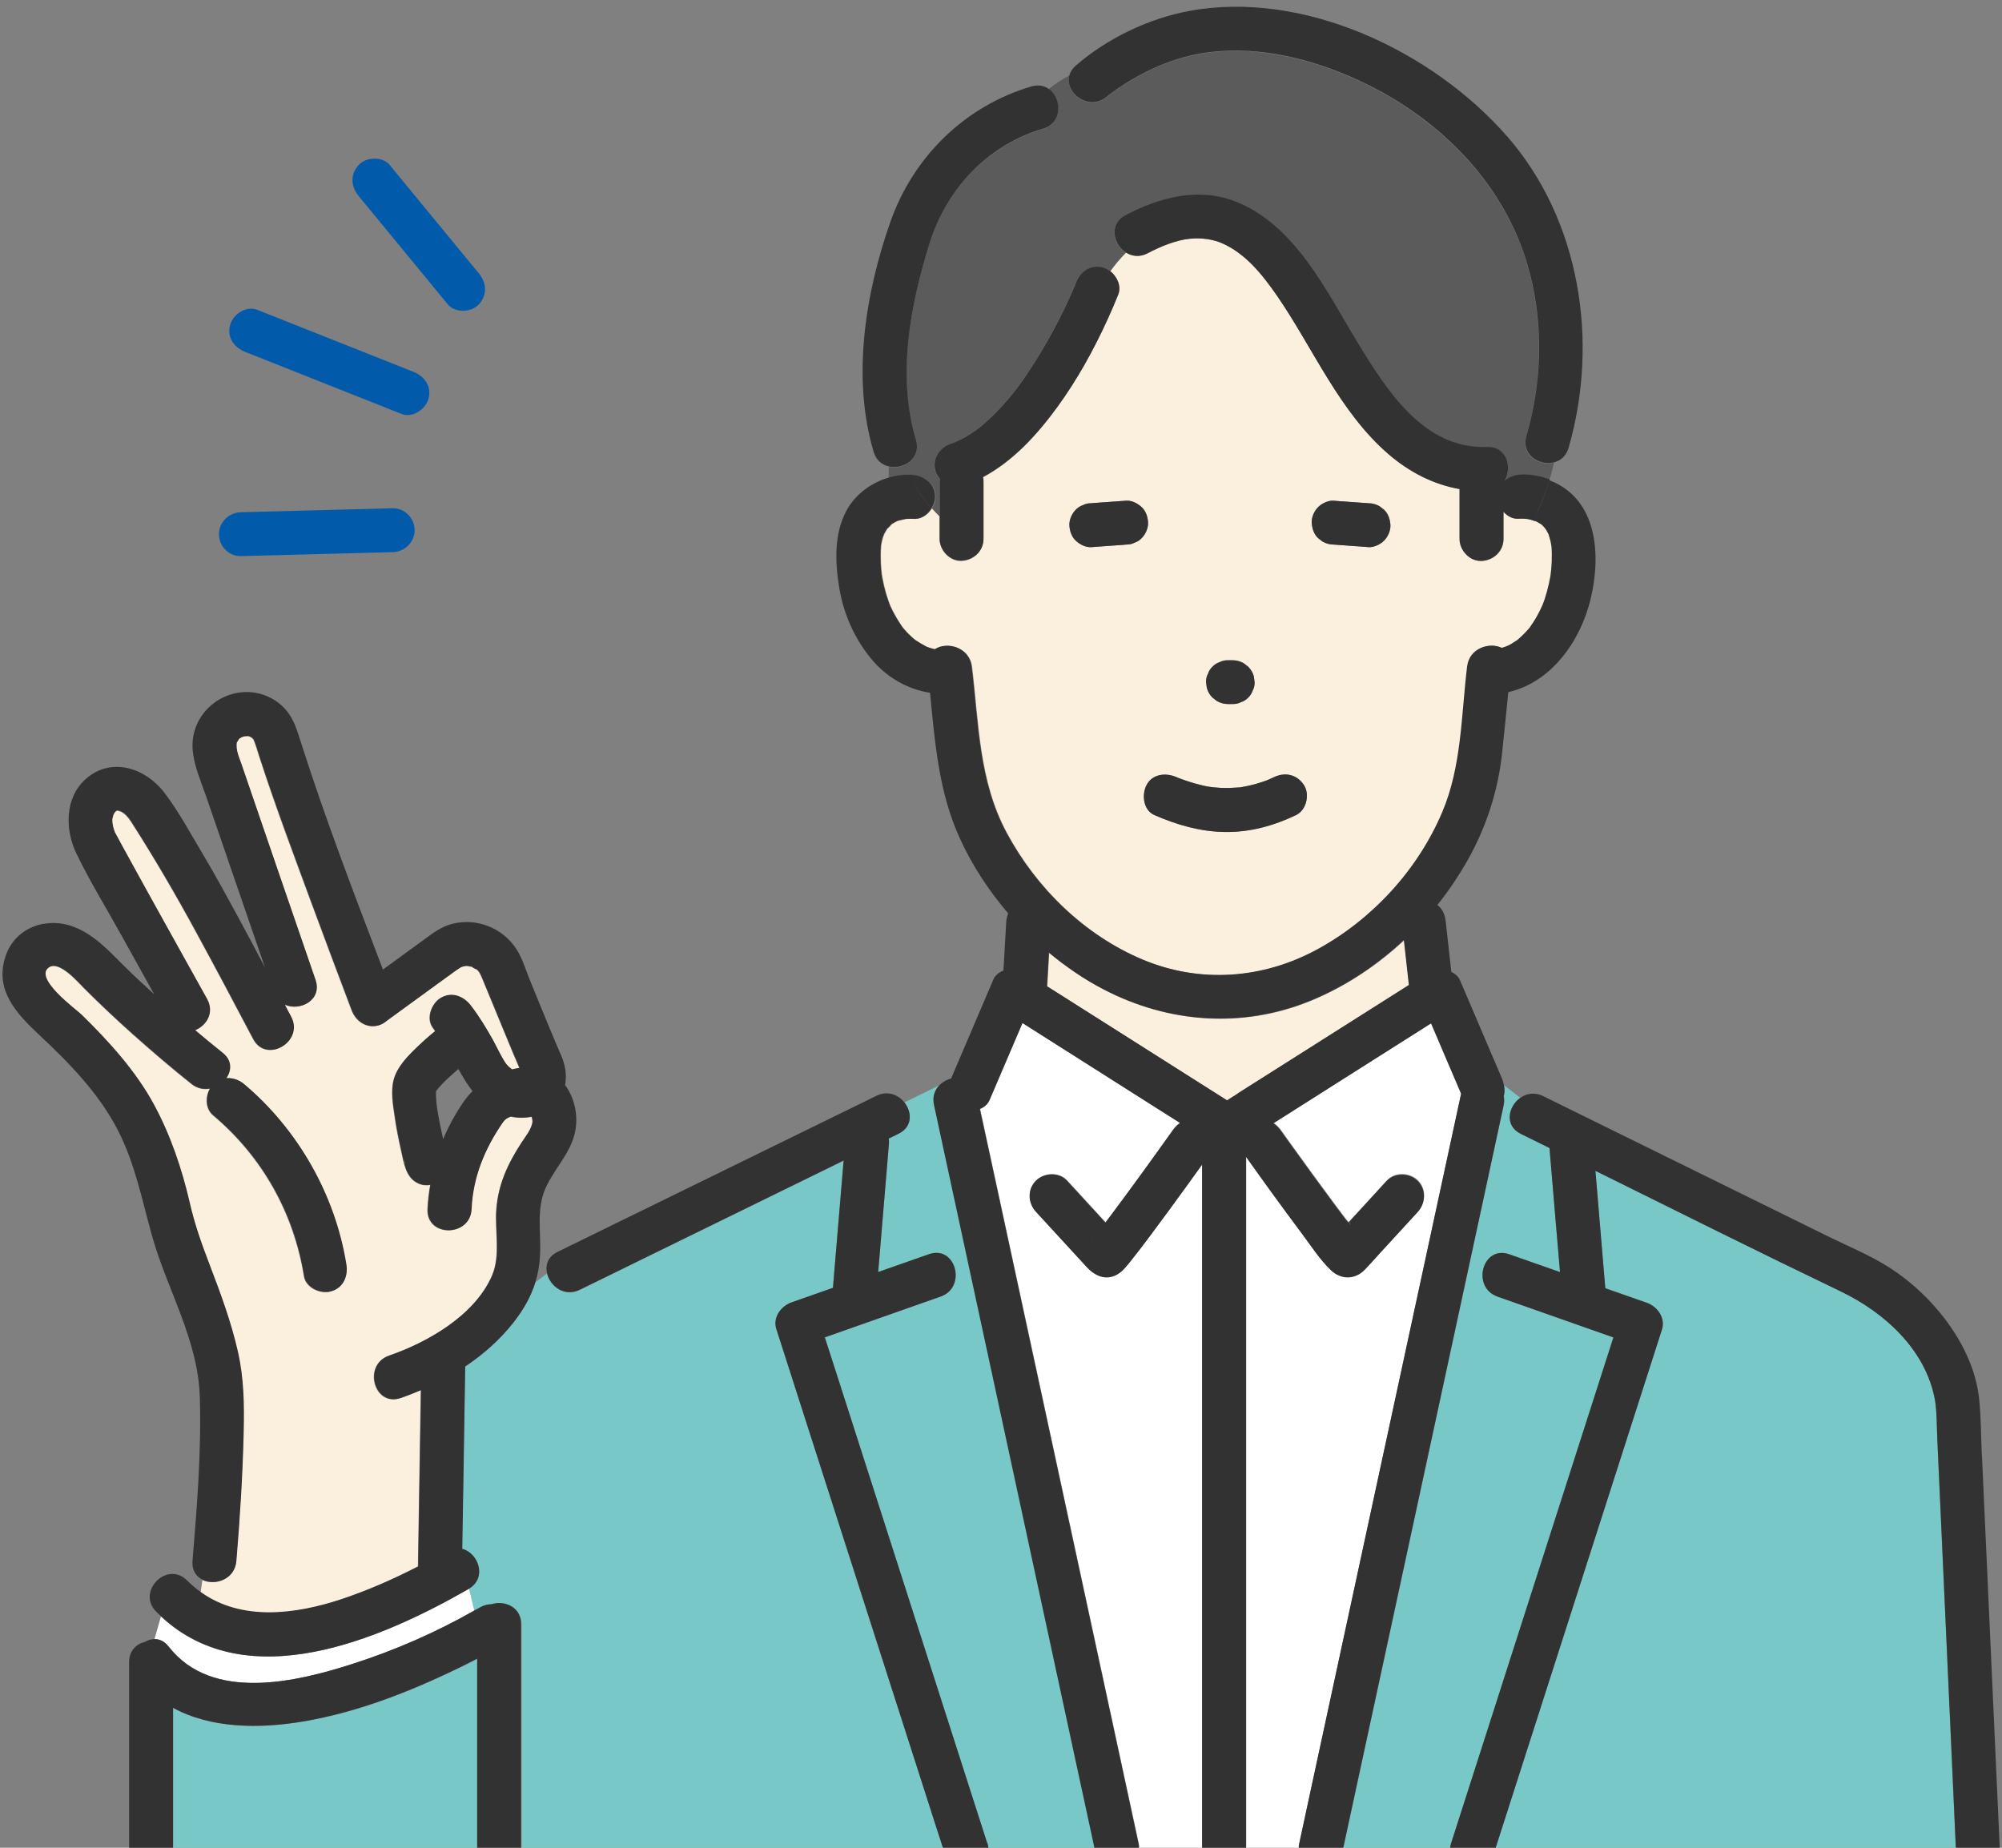 <?xml version="1.0" encoding="UTF-8"?><svg id="_レイヤー_2" xmlns="http://www.w3.org/2000/svg" viewBox="0 0 156 144"><rect x="0" y="0" width="156" height="144" fill="#808080" stroke="none"/><defs><style>.cls-1{fill:#fff;}.cls-2{fill:#fbefdd;}.cls-3{fill:#015baa;}.cls-4{fill:#323232;}.cls-5{fill:#5b5b5b;}.cls-6{fill:#78c8c8;}</style></defs><path class="cls-2" d="m120.12,40.87s0,0,0,0c.02.02.04.03.08.05-.03-.02-.06-.04-.09-.06Z"/><path class="cls-2" d="m105.25,95.47c-.13-.31-.15-.24-.08-.11.02.04.06.07.07.11,0,0,0,0,0,0Z"/><path class="cls-2" d="m96.44,85.25c4.46-2.83,8.91-5.65,13.37-8.47,0,0,0,0,0,0-.13-1.17-.26-2.33-.39-3.5-2.13,1.98-4.58,3.61-7.25,4.71-5.31,2.19-11.08,1.77-16.15-.87-1.51-.78-2.93-1.76-4.26-2.86-.05.87-.1,1.75-.15,2.62.11.07.21.13.32.2,4.57,2.9,9.14,5.79,13.71,8.69.27-.17.55-.35.82-.52Z"/><path class="cls-2" d="m85.06,96.56s.06-.05.08-.08c.01-.02.03-.03.04-.05-.05.04-.1.08-.12.12Z"/><path class="cls-2" d="m8.91,64.86c-.03-.08-.04-.07,0,0h0Z"/><path class="cls-2" d="m118.27,49.86s.05-.04,0,0h0Z"/><path class="cls-2" d="m9.02,63.19s.02-.01.02-.02c-.07.01-.11.02-.02.02Z"/><path class="cls-2" d="m31.57,90.28c-.08.34.02.56,0,.33-.01-.11,0-.23,0-.33Z"/><path class="cls-2" d="m31.58,90.24s.01-.03.02-.05c0,.02-.01.03-.02.05Z"/><path class="cls-2" d="m36.85,75.37s-.04-.01-.07-.02c.01,0,.03,0,.07.02Z"/><path class="cls-6" d="m37.2,141.88v-12.61c-.25.13-.51.26-.76.39-4.04,2.01-8.36,3.76-12.83,4.51-3.36.56-7.14.57-10.11-1.07v10.95c0,.11-.01.22-.03.32h23.77c-.02-.1-.03-.21-.03-.32v-2.16Z"/><path class="cls-6" d="m77.09,105.89c-1.42-6.59-2.85-13.18-4.27-19.78-.14-.65.07-1.18.43-1.56l-2.78,1.37c.6.75.65,1.9-.45,2.44-.26.13-.51.25-.77.38.02.12.03.24.02.36-.04.48-.08.96-.12,1.45-.24,2.86-.48,5.73-.72,8.59,1.32-.46,2.64-.93,3.96-1.39,2.08-.73,2.97,2.57.91,3.3-3.01,1.06-6.02,2.12-9.03,3.18.38,1.19.76,2.38,1.15,3.57,3.84,11.95,7.67,23.91,11.51,35.86.08.25.1.49.08.71h8.39c-.5-2.33-1.01-4.66-1.51-6.98-2.27-10.5-4.53-20.99-6.8-31.49Z"/><path class="cls-6" d="m60.49,103.61c-.3-.93.35-1.81,1.19-2.1,1.07-.38,2.15-.76,3.22-1.13.03-.41.07-.82.1-1.23.24-2.9.49-5.79.73-8.69-6.85,3.36-13.71,6.71-20.56,10.07-1.21.59-2.32-.29-2.55-1.28l-.91.69c-.35,1.12-.92,2.13-1.7,3.13-1.07,1.36-2.35,2.49-3.77,3.44-.01.64-.02,1.27-.03,1.91-.07,4.1-.14,8.2-.2,12.3,1.26.34,1.94,2.24.54,3.1l.41,1.71c.16-.09.32-.17.48-.26.31-.18.61-.25.9-.24,1-.32,2.3.2,2.3,1.56v17.46c0,.11-.01.22-.03.32h32.98c-.52-1.63-1.04-3.26-1.57-4.88-3.84-11.95-7.67-23.91-11.51-35.86Z"/><path class="cls-1" d="m36.54,123.81s-.03.02-.04.03c-6.86,3.93-17.23,8.41-23.96,2.14l-.5,1.76c.39,0,.78.16,1.12.59,3.38,4.33,9.92,2.76,14.39,1.32,3.25-1.05,6.44-2.44,9.41-4.13l-.41-1.71Z"/><path class="cls-2" d="m26.63,124.63c2.03-.68,4.02-1.55,5.93-2.54,0-.47.02-.95.02-1.42.07-4.11.14-8.21.2-12.32-.52.22-1.04.43-1.57.61-2.09.72-2.98-2.59-.91-3.3,3.02-1.04,6.68-3.14,8.02-6.23.69-1.59.21-3.48.34-5.16.15-1.97.9-3.58,1.96-5.21.31-.48.8-1.06.86-1.65,0-.08-.03-.23-.07-.37-.54.11-1.09.1-1.63-.01-.32.12-.46.21-.64.48-1.41,2.04-2.31,4.24-2.42,6.73-.1,2.2-3.52,2.2-3.42,0,.03-.64.1-1.27.21-1.89-.35.07-.73.02-1.1-.2-.82-.48-.96-1.58-1.16-2.43-.2-.89-.39-1.79-.51-2.7-.13-.92-.32-1.94-.08-2.86.28-1.04,1.15-1.9,1.9-2.62.42-.41.87-.8,1.33-1.17-.06-.08-.11-.17-.17-.25-.57-.74-.11-1.92.61-2.34.87-.51,1.78-.12,2.34.61.66.86,1.22,1.79,1.75,2.74.26.46.48.94.74,1.4.24.41.21.37.46.62.03.03.16.14.25.21.2-.05.39-.09.59-.12-.17-.39-.34-.78-.5-1.17-.56-1.34-1.11-2.68-1.66-4.02-.18-.44-.36-.89-.55-1.33-.06-.15-.13-.31-.19-.46-.01-.03-.08-.19-.11-.25-.05-.11-.11-.21-.18-.31-.05-.04-.2-.2-.21-.21.22.19-.35-.12-.28-.13-.14-.03-.39-.06-.33-.07-.07,0-.16,0-.2,0-.11.02-.23.05-.34.09-.02.01-.03.02-.06.04-.16.11-.33.21-.49.33-.61.44-1.22.89-1.83,1.33-1.14.83-2.28,1.66-3.42,2.49-.19.16-.41.29-.63.35-.95.26-1.78-.33-2.1-1.19-1.07-2.83-2.13-5.66-3.18-8.5-1.36-3.68-2.74-7.35-3.95-11.08-.1-.31-.2-.61-.29-.92-.07-.22-.2-.56-.21-.57-.14-.2-.32-.27-.48-.29-.01.01-.17.02-.24.02-.06.02-.17.06-.22.07-.06.04-.14.1-.19.12-.01.01-.02.02-.03.03.02,0-.19.33-.16.23-.03.07-.06.38.02.7.08.37.24.73.36,1.09,1.91,5.59,3.83,11.16,5.75,16.75.54,1.58-1.21,2.47-2.4,1.92.17.32.34.63.5.95,1.02,1.95-1.93,3.68-2.95,1.73-1.46-2.78-2.93-5.55-4.43-8.3-1.59-2.93-3.27-5.82-5.07-8.62-.23-.36-.47-.63-.81-.81-.03,0-.15-.04-.22-.07-.04,0-.06,0-.07,0-.02,0-.04,0-.05,0,0,0,0,0-.02.02.09,0,.04,0-.02.02-.03.04-.08.08-.11.11-.02.05-.07.13-.1.18-.01.08-.07.3-.08.27-.04.41.05.7.19,1.1,0,.01,0,.02.02.03.16.28.31.58.47.87,2.21,4.04,4.46,8.07,6.7,12.09.6,1.07-.05,2.07-.93,2.43.71.6,1.42,1.19,2.14,1.76.75.6.71,1.39.29,1.98.49-.04.99.13,1.39.47,4.19,3.53,7.09,8.62,7.96,14.04.15.92-.22,1.84-1.19,2.1-.82.23-1.96-.28-2.1-1.19-.8-4.93-3.26-9.31-7.08-12.53-.6-.5-.62-1.43-.25-2.08-.47.09-.98,0-1.44-.37-1.57-1.25-3.09-2.55-4.59-3.89-1.3-1.16-2.56-2.35-3.79-3.58-.43-.43-1.89-2.14-2.7-1.63-1.33.83,2.14,3.35,2.51,3.71,2.12,2.07,4.21,4.37,5.63,6.99,1.29,2.36,2.2,5.06,2.8,7.68.39,1.71.94,3.24,1.57,4.88.84,2.19,1.66,4.42,2.18,6.72.47,2.07.49,4.14.45,6.25-.07,3.36-.29,6.71-.57,10.06-.12,1.44-1.65,1.93-2.62,1.47l-.14.98c3.17,2.26,7.35,1.74,10.99.52Z"/><path class="cls-6" d="m114.7,138.57c3.67-11.45,7.35-22.9,11.02-34.35-3.01-1.06-6.02-2.12-9.03-3.18-2.07-.73-1.17-4.03.91-3.3,1.32.46,2.64.93,3.96,1.39-.27-3.22-.54-6.45-.82-9.67-.74-.37-1.49-.74-2.23-1.1-1.31-.64-.99-2.15-.05-2.81l-1.24-.96c.04.28.04.55-.03.81.04.22.04.45-.01.71-.52,2.39-1.03,4.79-1.55,7.19-2.27,10.5-4.53,20.99-6.8,31.49-1.41,6.52-2.82,13.05-4.23,19.57h8.39c-.02-.22,0-.45.08-.71.54-1.69,1.09-3.39,1.63-5.08Z"/><path class="cls-5" d="m73.2,40.23v-2.7c0-.07.01-.13.02-.2-.16-.19-.28-.4-.35-.63-.25-.92.32-1.81,1.19-2.1.11-.04.22-.08.33-.12.02,0,.07-.03.11-.05.07-.04.26-.13.31-.15.34-.18.68-.38,1-.59.14-.09.27-.19.41-.29.04-.03.21-.17.26-.21.32-.27.62-.54.91-.83.51-.5.98-1.04,1.44-1.59.03-.04.26-.33.27-.34.1-.13.2-.26.29-.39.2-.28.4-.56.6-.85.77-1.14,1.47-2.32,2.12-3.53.49-.93.96-1.87,1.39-2.84.07-.16.14-.32.21-.48h0c.04-.1.08-.19.11-.28.34-.86,1.13-1.46,2.1-1.19.2.06.4.16.57.3.37-.52.78-1.01,1.24-1.47-.99-.62-1.36-2.21-.04-2.91,2.6-1.38,5.63-2.19,8.49-1.1,4.68,1.79,7.13,6.97,9.58,10.99,2.33,3.83,5.19,8.34,10.09,8.17,1.54-.05,2,1.61,1.38,2.63.31-.26.71-.43,1.14-.47.75-.07,1.58.08,2.28.34.03.01.06.03.09.04.13-.43.25-.87.35-1.33-1.14.3-2.59-.58-2.16-2.05,1.19-4.1,1.33-8.45.29-12.6-1.93-7.65-8.17-13.3-15.45-15.99-3.75-1.39-7.97-2-11.86-.84-1.52.46-2.96,1.15-4.3,2-.41.26-.81.53-1.2.83,0,0,.04-.04-.17.14-1.39,1.2-3.31-.3-2.92-1.66-.59.29-1.12.66-1.61,1.06,1.02.71,1.11,2.65-.45,3.11-4.33,1.27-7.53,4.7-8.85,8.97-1.51,4.87-2.53,10.29-1.05,15.29.43,1.45-.98,2.32-2.11,2.06v.87c.63-.19,1.29-.28,1.94-.22.92.09,1.71.71,1.71,1.71,0,.31-.1.63-.28.9.19.21.38.42.59.62Z"/><path class="cls-2" d="m120.83,42.18c-.03-.15-.08-.3-.12-.44-.01-.04-.03-.08-.04-.12-.06-.11-.12-.22-.18-.33-.05-.08-.12-.16-.15-.19.02.02.04.04.1.1-.08-.08-.16-.17-.23-.25-.03-.03-.05-.05-.07-.06-.02-.02-.04-.03-.05-.03-.04-.03-.08-.06-.13-.08-.09-.05-.18-.1-.27-.15-.15-.02-.33-.11-.48-.14-.07-.02-.13-.03-.2-.04-.1,0-.19-.02-.29-.02-.11,0-.22,0-.33,0-.48.05-.92-.19-1.23-.54v2.12c0,.96-.78,1.67-1.71,1.71-.92.04-1.71-.82-1.71-1.71v-3.89c-2.05-.36-3.92-1.33-5.55-2.73-3.82-3.31-5.84-8.21-8.65-12.3-1.16-1.68-2.48-3.33-4.31-4.13-.67-.29-1.54-.44-2.5-.35-1.05.1-2.27.59-3.29,1.13-.62.33-1.22.25-1.69-.05-.46.46-.87.95-1.24,1.47.54.42.88,1.16.62,1.81-.25.63-.52,1.25-.8,1.87-1.1,2.42-2.4,4.78-3.97,6.93-1.57,2.14-3.42,4.18-5.77,5.43.03.11.04.23.04.35v4.46c0,.96-.78,1.67-1.71,1.71-.92.04-1.71-.82-1.71-1.71v-1.76c-.2-.2-.4-.41-.59-.62-.31.5-.84.86-1.43.81-.15-.01-.29-.01-.44,0-.05,0-.1,0-.15.01-.17.05-.36.07-.53.12-.02,0-.08.02-.13.04-.04.02-.09.04-.11.05-.09.05-.17.1-.26.15-.02.01-.05.04-.09.06-.03.06-.3.34-.3.3-.1.14-.18.29-.26.44-.02.06-.09.21-.11.29-.05.15-.08.31-.11.46-.01.06-.02.12-.03.18,0,.02,0,.02,0,.05-.02.23-.03.45-.03.68,0,.88.06,1.53.25,2.34.1.42.21.83.36,1.23.12.35.15.43.35.81.18.35.38.69.6,1.02.05.07.1.15.15.22-.02-.03-.12-.15,0,0,.11.13.22.26.34.39.13.14.27.28.42.41.07.07.15.13.23.19.26.18.53.34.82.49.02,0,.02.01.03.02.07.03.14.05.21.08.15.05.3.09.45.13.01,0,.03,0,.04,0,.93-.62,2.67-.16,2.86,1.36.54,4.45.54,8.9,2.71,12.94,2.3,4.3,6.06,7.98,10.58,9.88,4.5,1.89,9.4,1.53,13.67-.8,4.28-2.33,7.82-6.2,9.72-10.7,1.51-3.57,1.47-7.53,1.93-11.33.17-1.43,1.74-1.92,2.69-1.45.25-.07.49-.16.7-.28.16-.09.32-.19.47-.3.02-.01.04-.03.06-.04.06-.05.11-.1.17-.15.31-.28.61-.58.87-.92-.13.17.15-.23.19-.3.1-.15.19-.31.28-.46.15-.27.37-.7.44-.88.25-.61.49-1.51.62-2.26.1-.62.15-1.57.08-2.35,0-.02-.05-.31-.07-.37Zm-26.7,10.32c.07-.21.19-.4.35-.55.15-.17.34-.28.55-.35.2-.11.42-.16.66-.15h.36c.31,0,.6.08.86.23.12.09.23.18.35.27.21.21.36.46.44.75.02.15.04.3.06.45,0,.24-.04.45-.15.66-.07.21-.19.4-.35.55-.15.17-.34.28-.55.35-.2.11-.42.16-.66.15h-.36c-.31,0-.6-.08-.86-.23-.12-.09-.23-.18-.35-.27-.21-.21-.36-.47-.44-.75-.02-.15-.04-.3-.06-.45,0-.24.04-.46.15-.66Zm-5.17-10.56c-.15.17-.34.28-.55.35-.2.11-.42.16-.66.15-.11,0-.23.02-.34.03-.79.06-1.58.12-2.37.17-.45.03-.89-.21-1.21-.5-.34-.31-.48-.77-.5-1.21-.02-.43.2-.91.5-1.21.15-.17.34-.28.55-.35.2-.11.42-.16.66-.15.11,0,.23-.02.34-.03.79-.06,1.58-.12,2.37-.17.45-.03.89.21,1.21.5.34.31.48.77.5,1.21.02.43-.2.91-.5,1.21Zm12.04,21.58c-1.75.83-3.6,1.34-5.55,1.32-1.93-.03-3.74-.55-5.49-1.32-.88-.38-1-1.6-.61-2.34.46-.88,1.51-.97,2.32-.62-.1-.04-.09-.04.02,0,0,0-.01,0-.02,0,.03.01.05.02.09.04.11.04.21.08.32.12.16.06.32.12.49.17.35.11.7.21,1.05.3.19.04.38.08.57.12.02,0,.21.03.29.04.32.03.64.06.97.06.36,0,.71-.02,1.06-.04.06,0,.09,0,.11,0,.02,0,.05,0,.09-.02.22-.04.44-.08.66-.13.33-.08.66-.17.99-.28.48-.16.59-.22.91-.37.87-.41,1.8-.22,2.34.61.47.73.2,1.95-.61,2.34Zm6.85-21.38c-.29.29-.79.53-1.21.5-.11,0-.23-.02-.34-.03-.79-.06-1.58-.12-2.37-.17-.31,0-.6-.08-.86-.23-.12-.09-.23-.18-.35-.27-.34-.31-.48-.77-.5-1.21-.02-.43.2-.91.5-1.21.29-.29.79-.53,1.21-.5.11,0,.23.02.34.03.79.06,1.58.12,2.37.17.31,0,.6.08.86.23.12.09.23.18.35.27.34.31.48.77.5,1.21.02.43-.2.91-.5,1.21Z"/><path class="cls-6" d="m151.78,130.39c-.27-6.02-.55-12.03-.82-18.05-.05-1-.04-2.42-.19-3.24-.71-3.93-3.94-6.84-7.36-8.48-6.39-3.07-12.74-6.24-19.1-9.39.26,3.05.51,6.1.77,9.15l3.22,1.13c.84.3,1.49,1.18,1.19,2.1-.54,1.69-1.09,3.39-1.63,5.08-3.81,11.89-7.63,23.77-11.44,35.66h36.02c-.01-.08-.03-.16-.04-.25-.21-4.57-.42-9.15-.62-13.72Z"/><path class="cls-1" d="m93.69,137.12v-46.39c-.39.55-.79,1.1-1.18,1.64-1,1.38-2,2.75-3.02,4.11-.46.61-.92,1.21-1.39,1.8-.29.36-.59.76-1,1-.91.54-1.79.11-2.42-.58-.48-.53-.97-1.05-1.45-1.58-.83-.9-1.66-1.81-2.49-2.71-.63-.68-.68-1.74,0-2.42.63-.63,1.79-.68,2.42,0,1,1.09,2,2.17,2.99,3.26.02-.02.03-.04.05-.06.13-.18.27-.35.4-.53.3-.4.6-.8.9-1.21.62-.84,1.24-1.69,1.85-2.53.7-.96,1.39-1.93,2.08-2.9.16-.22.34-.39.54-.53-4.09-2.6-8.19-5.19-12.28-7.79-.86,2-1.71,4.01-2.57,6.01-.14.33-.42.56-.75.69.43,1.99.86,3.97,1.29,5.96,2.27,10.5,4.53,20.99,6.8,31.49,1.42,6.59,2.85,13.18,4.27,19.78.06.25.05.49.01.71h4.97c-.01-.08-.03-.16-.03-.25v-6.99Z"/><path class="cls-1" d="m101.25,143.65c.52-2.4,1.03-4.79,1.55-7.19,2.27-10.5,4.53-20.99,6.8-31.49,1.42-6.59,2.85-13.18,4.27-19.78,0,0,0,0,0,0-.78-1.83-1.56-3.65-2.34-5.48-.16.1-.32.21-.49.31-3.93,2.49-7.86,4.99-11.8,7.48.21.14.39.32.55.53.26.36.52.73.78,1.09,1.13,1.57,2.26,3.13,3.41,4.68.29.39.58.78.88,1.17.06.08.15.17.23.27.99-1.08,1.99-2.17,2.98-3.25.63-.68,1.79-.63,2.42,0,.67.67.62,1.74,0,2.42-.97,1.06-1.94,2.12-2.91,3.17-.41.44-.8.9-1.22,1.33-.77.8-1.88.77-2.65.02-.89-.86-1.59-1.96-2.33-2.95-1.45-1.94-2.86-3.9-4.27-5.87v53.98c0,.09-.01.17-.02.25h4.15c-.04-.22-.04-.45.01-.71Z"/><path class="cls-2" d="m35.92,75.36c.07-.03.12-.07,0,0h0Z"/><path class="cls-2" d="m120.08,40.84s.03.02.04.03c-.04-.04-.06-.04-.04-.03Z"/><polygon class="cls-2" points="9.13 63.16 9.14 63.16 9.14 63.16 9.13 63.16"/><path class="cls-2" d="m106.16,96.55s.1.08,0,0h0Z"/><path class="cls-2" d="m9.18,63.16c.06,0,.12,0,0,0,0,0,0,0-.01,0,0,0,.01,0,.02,0Z"/><path class="cls-4" d="m76.93,143.65c-3.84-11.95-7.67-23.91-11.51-35.86-.38-1.19-.76-2.38-1.15-3.57,3.01-1.06,6.02-2.12,9.03-3.18,2.06-.73,1.17-4.03-.91-3.3-1.32.46-2.64.93-3.96,1.39.24-2.86.48-5.73.72-8.59.04-.48.08-.96.12-1.45.01-.12,0-.24-.02-.36.26-.13.51-.25.77-.38,1.1-.54,1.05-1.69.45-2.44l-6.25,3.08,6.25-3.08c-.48-.6-1.3-.94-2.18-.51-7.25,3.55-14.51,7.1-21.76,10.65-1.03.5-2.06,1.01-3.08,1.51-.77.37-.97,1.05-.82,1.67l1.92-1.44-1.92,1.44c.23.99,1.34,1.87,2.55,1.28,6.85-3.36,13.71-6.71,20.56-10.07-.24,2.9-.49,5.79-.73,8.69-.03.41-.07.82-.1,1.23-1.07.38-2.15.76-3.22,1.13-.84.3-1.49,1.17-1.19,2.1,3.84,11.95,7.67,23.91,11.51,35.86.52,1.63,1.04,3.26,1.57,4.88h3.44c.02-.22,0-.45-.08-.71Z"/><path class="cls-4" d="m154.43,113.46c-.07-1.44-.06-2.89-.2-4.33-.39-4.2-3.64-8.23-7.09-10.4-1.46-.92-3.13-1.61-4.68-2.37-2.64-1.3-5.28-2.6-7.92-3.9-4.77-2.35-9.54-4.7-14.3-7.04-.67-.33-1.3-.2-1.78.14l4.97,3.83-4.97-3.83c-.93.67-1.26,2.17.05,2.81.74.37,1.49.74,2.23,1.1.27,3.22.54,6.45.82,9.67-1.32-.46-2.64-.93-3.96-1.39-2.08-.73-2.97,2.57-.91,3.3,3.01,1.06,6.02,2.12,9.03,3.18-3.67,11.45-7.35,22.9-11.02,34.35-.54,1.7-1.09,3.39-1.63,5.08-.08.25-.1.49-.08.71h3.44c3.81-11.89,7.63-23.77,11.44-35.66.54-1.69,1.09-3.39,1.63-5.08.3-.92-.35-1.81-1.19-2.1l-3.22-1.13c-.26-3.05-.51-6.1-.77-9.15,6.36,3.15,12.71,6.32,19.1,9.39,3.42,1.64,6.65,4.55,7.36,8.48.15.82.14,2.24.19,3.24.27,6.02.55,12.03.82,18.05.21,4.57.42,9.15.62,13.72,0,.09.02.17.04.25h3.37c0-.08.02-.16.01-.25-.46-10.22-.93-20.44-1.39-30.65Z"/><path class="cls-4" d="m120.75,37.37c-.33,1.11-.74,2.12-1.16,2.94.41-.83.82-1.84,1.16-2.94-.03-.01-.06-.03-.09-.04-.7-.26-1.53-.41-2.28-.34-.43.04-.83.21-1.14.47.62-1.03.16-2.69-1.38-2.63-4.9.17-7.76-4.34-10.09-8.17-2.44-4.02-4.89-9.2-9.58-10.99-2.86-1.09-5.88-.28-8.49,1.1-1.32.7-.95,2.28.04,2.91.43-.43.9-.85,1.45-1.22-.55.37-1.02.78-1.45,1.22.46.29,1.06.38,1.69.05,1.02-.54,2.24-1.03,3.29-1.13.96-.09,1.83.06,2.5.35,1.83.8,3.15,2.45,4.31,4.13,2.81,4.09,4.83,9,8.65,12.3,1.62,1.4,3.5,2.37,5.55,2.73v3.89c0,.89.79,1.75,1.71,1.71.93-.04,1.71-.75,1.71-1.71v-2.12c.31.35.75.59,1.23.54.11-.01.22-.01.33,0,.1,0,.19.01.29.02.07.01.13.02.2.04.15.03.33.12.48.14.09.05.18.09.27.15.04.03.08.05.13.08-.02-.02,0-.01.04.03.03.02.06.04.09.06-.04-.02-.06-.04-.08-.05.02.02.04.03.07.06.08.08.15.17.23.25-.05-.05-.08-.08-.1-.1.03.03.1.11.15.19.07.11.12.22.18.33.02.04.03.08.04.12.04.15.09.29.12.44.01.06.06.35.07.37.07.77.02,1.72-.08,2.35-.13.75-.37,1.66-.62,2.26-.08.19-.29.62-.44.88-.09.16-.18.31-.28.46-.04.06-.32.47-.19.3-.26.34-.56.64-.87.92-.05.05-.11.1-.17.15-.02.01-.04.03-.06.04-.16.1-.31.2-.47.3-.21.12-.45.21-.7.28-.96-.47-2.52.02-2.69,1.45-.46,3.8-.42,7.76-1.93,11.33-1.9,4.5-5.44,8.36-9.72,10.7-4.27,2.33-9.17,2.69-13.67.8-4.52-1.9-8.28-5.58-10.58-9.88-2.17-4.05-2.17-8.49-2.71-12.94-.18-1.52-1.93-1.98-2.86-1.36-.02,0-.03,0-.04,0-.15-.03-.3-.08-.45-.13-.07-.02-.14-.05-.21-.08-.01,0-.02,0-.03-.02-.28-.15-.55-.31-.82-.49-.08-.06-.15-.13-.23-.19-.14-.13-.28-.27-.42-.41-.12-.12-.23-.25-.34-.39-.12-.15-.02-.03,0,0-.05-.07-.1-.14-.15-.22-.22-.33-.42-.66-.6-1.02-.2-.39-.22-.46-.35-.81-.14-.4-.26-.82-.36-1.23-.19-.81-.25-1.46-.25-2.34,0-.23.01-.45.03-.68,0-.03,0-.04,0-.05,0-.06.02-.12.03-.18.03-.16.07-.31.11-.46.02-.07.09-.23.11-.29.08-.15.17-.3.26-.44,0,.04.27-.25.3-.3.04-.03.07-.05.09-.06.09-.05.17-.1.26-.15.02-.01.07-.03.11-.05.05-.02.11-.03.13-.04.17-.05.36-.08.53-.12.05,0,.1,0,.15-.01.15,0,.29,0,.44,0,.59.06,1.12-.31,1.43-.81-.6-.68-1.11-1.41-1.47-2.14.37.73.88,1.46,1.47,2.14.17-.28.28-.59.28-.9,0-1-.79-1.62-1.71-1.71-.65-.06-1.31.03-1.94.22v1.2-1.2c-1.34.4-2.56,1.31-3.22,2.51-1.02,1.85-.92,4.07-.59,6.09.34,2.03,1.2,3.97,2.52,5.55,1.16,1.39,2.78,2.34,4.55,2.61.39,3.9.67,7.75,2.34,11.38.95,2.08,2.24,4.04,3.75,5.81-.08.2-.13.41-.15.64-.07,1.27-.15,2.55-.22,3.82-.35.13-.65.37-.79.71-1.09,2.55-2.18,5.11-3.27,7.66,0,0,0,.02,0,.03-.34.09-.67.27-.92.52l2.4-1.18-2.4,1.18c-.37.37-.58.9-.43,1.56,1.42,6.59,2.85,13.18,4.27,19.78,2.27,10.5,4.53,20.99,6.8,31.49.5,2.33,1.01,4.66,1.51,6.98h3.36c.04-.22.04-.45-.01-.71-1.42-6.59-2.85-13.18-4.27-19.78-2.27-10.5-4.53-20.99-6.8-31.49-.43-1.99-.86-3.97-1.29-5.96.33-.13.61-.36.75-.69.86-2,1.71-4.01,2.57-6.01,4.09,2.6,8.19,5.19,12.28,7.79-.2.14-.39.31-.54.53-.69.97-1.39,1.93-2.08,2.9-.61.85-1.23,1.69-1.85,2.53-.3.4-.6.81-.9,1.21-.13.18-.27.35-.4.53-.02.02-.03.04-.05.06-1-1.09-2-2.17-2.99-3.26-.62-.68-1.78-.63-2.42,0-.68.68-.63,1.74,0,2.42.83.9,1.66,1.81,2.49,2.71.48.53.97,1.05,1.45,1.58.63.69,1.51,1.12,2.42.58.41-.24.71-.64,1-1,.48-.59.94-1.2,1.39-1.8,1.02-1.36,2.02-2.73,3.02-4.11.4-.55.79-1.09,1.18-1.64v53.38c0,.09.01.17.03.25h3.37c.01-.08.02-.16.02-.25v-53.98c1.4,1.97,2.82,3.93,4.27,5.87.74.98,1.44,2.09,2.33,2.95.77.75,1.88.78,2.65-.02.42-.43.81-.89,1.22-1.33.97-1.06,1.94-2.12,2.91-3.17.62-.68.67-1.75,0-2.42-.63-.63-1.79-.68-2.42,0-.99,1.08-1.99,2.17-2.98,3.25-.08-.09-.16-.18-.23-.27-.29-.39-.59-.78-.88-1.17-1.15-1.55-2.28-3.11-3.41-4.68-.26-.36-.52-.73-.78-1.09-.15-.21-.34-.39-.55-.53,3.93-2.49,7.86-4.99,11.8-7.48.16-.1.32-.21.49-.31.78,1.83,1.56,3.65,2.34,5.48,0,0,0,0,0,0-1.42,6.59-2.85,13.18-4.27,19.78-2.27,10.5-4.53,20.99-6.8,31.49-.52,2.4-1.03,4.79-1.55,7.19-.05.25-.05.49-.01.71h3.36c1.41-6.53,2.82-13.05,4.23-19.57,2.27-10.5,4.53-20.99,6.8-31.49.52-2.4,1.03-4.79,1.55-7.19.06-.26.05-.49.01-.71.07-.26.08-.53.03-.81l-1.09-.84,1.09.84c-.03-.19-.08-.39-.16-.58-1.09-2.55-2.18-5.11-3.27-7.66-.13-.3-.38-.52-.68-.66-.14-1.29-.29-2.58-.43-3.87-.05-.47-.16-.86-.5-1.21-.05-.05-.1-.09-.16-.13.84-1.05,1.6-2.17,2.27-3.33,1.51-2.64,2.46-5.51,2.78-8.54.17-1.57.32-3.15.48-4.72,3.36-.77,5.63-3.98,6.42-7.28.82-3.43.54-7.79-3.21-9.23Zm-35.61,59.11s-.06.05-.08.08c.02-.04.07-.08.12-.12-.01.02-.03.03-.04.05Zm21.01.06c.1.08.05.04,0,0h0Zm-.91-1.08s0,0,0,0c-.02-.04-.05-.07-.07-.11-.07-.12-.05-.19.08.11Zm-8.81-10.23c-.27.17-.55.35-.82.52-4.57-2.9-9.14-5.79-13.71-8.69-.11-.07-.21-.13-.32-.2.05-.87.1-1.75.15-2.62,1.33,1.1,2.75,2.08,4.26,2.86,5.07,2.64,10.84,3.05,16.15.87,2.68-1.1,5.13-2.73,7.25-4.71.13,1.17.26,2.33.39,3.5,0,0,0,0,0,0-4.46,2.83-8.91,5.65-13.37,8.47Zm21.83-35.38s.03-.03.03-.02c0,0,0,0-.03.02Z"/><path class="cls-4" d="m44.03,84.57c.15-.76.02-1.58-.31-2.34-.08-.18-.16-.35-.23-.53-.05-.11-.09-.21-.14-.32-.02-.05-.1-.24-.13-.31-.29-.68-.57-1.37-.85-2.05-.35-.85-.7-1.71-1.05-2.56-.34-.83-.6-1.76-1.09-2.51-1.07-1.64-3.1-2.44-5-1.95-.85.22-1.49.71-2.18,1.22-1.07.78-2.14,1.56-3.21,2.34-2.23-5.85-4.48-11.71-6.38-17.67-.3-.93-.55-1.85-1.21-2.6-.75-.85-1.88-1.36-3.02-1.36-2.47.01-4.46,2.11-4.21,4.59.12,1.24.67,2.45,1.07,3.62.64,1.86,1.28,3.73,1.92,5.59.88,2.55,1.75,5.1,2.63,7.65-.71-1.34-1.41-2.68-2.14-4.01-.86-1.58-1.72-3.17-2.64-4.71-.97-1.62-1.9-3.37-3.04-4.87-1.47-1.94-4.16-2.85-6.15-1.07-1.64,1.47-1.61,3.96-.71,5.81,1.05,2.17,2.33,4.25,3.5,6.36.85,1.53,1.7,3.06,2.55,4.59-.8-.73-1.6-1.46-2.37-2.23-1.17-1.16-2.27-2.38-3.84-3-2.11-.83-4.57-.02-5.35,2.22-.91,2.63.78,4.47,2.56,6.14,2.35,2.19,4.73,4.62,6.2,7.52,1.33,2.62,1.85,5.37,2.63,8.16,1.18,4.22,3.59,8.09,3.73,12.58.13,4.25-.22,8.54-.57,12.78-.06.75.3,1.23.8,1.47l.28-1.9-.28,1.9c.97.46,2.5-.03,2.62-1.47.28-3.34.49-6.7.57-10.06.05-2.11.02-4.18-.45-6.25-.52-2.3-1.34-4.52-2.18-6.72-.63-1.64-1.18-3.17-1.57-4.88-.6-2.62-1.51-5.31-2.8-7.68-1.42-2.62-3.52-4.92-5.63-6.99-.36-.36-3.84-2.88-2.51-3.71.81-.5,2.27,1.2,2.7,1.63,1.23,1.23,2.49,2.42,3.79,3.58,1.5,1.33,3.02,2.64,4.59,3.89.46.37.97.45,1.44.37-.37.65-.35,1.58.25,2.08,3.83,3.22,6.29,7.6,7.08,12.53.15.91,1.28,1.42,2.1,1.19.97-.27,1.34-1.19,1.19-2.1-.87-5.42-3.77-10.51-7.96-14.04-.4-.34-.91-.51-1.39-.47.42-.59.46-1.38-.29-1.98-.72-.58-1.44-1.16-2.14-1.76.88-.35,1.52-1.36.93-2.43-2.24-4.03-4.49-8.05-6.7-12.09-.16-.29-.3-.58-.47-.87,0-.01-.01-.02-.02-.03-.14-.4-.22-.69-.19-1.1,0,.03.07-.19.08-.27.03-.05.08-.13.1-.18.03-.03.08-.07.11-.11.06-.02.11-.02.02-.02,0,0,.01-.01.02-.02.02,0,.04,0,.05,0,0,0,.03,0,.07,0,.08.03.19.06.22.07.34.17.58.44.81.81,1.8,2.81,3.48,5.7,5.07,8.62,1.5,2.76,2.97,5.53,4.43,8.3,1.02,1.95,3.98.22,2.95-1.73-.17-.32-.34-.63-.5-.95,1.2.55,2.94-.35,2.4-1.92-1.92-5.58-3.84-11.16-5.75-16.75-.12-.36-.28-.72-.36-1.09-.07-.32-.04-.63-.02-.7-.04.1.17-.22.16-.23.01-.01.02-.02.03-.03.04-.03.12-.08.19-.12.05-.01.16-.05.22-.07.07,0,.23-.01.24-.02.16.02.35.09.48.29,0,0,.14.35.21.57.1.31.19.61.29.92,1.22,3.73,2.6,7.4,3.95,11.08,1.05,2.84,2.11,5.67,3.18,8.5.33.86,1.15,1.46,2.1,1.19.23-.06.45-.19.63-.35,1.14-.83,2.28-1.66,3.42-2.49.61-.44,1.22-.89,1.83-1.33.16-.12.32-.22.49-.33.03-.02.04-.02.06-.04.11-.04.22-.06.34-.09.04,0,.13,0,.2,0-.05,0,.19.04.33.07-.08,0,.5.32.28.13.01.01.17.17.21.21.07.1.13.2.18.31.02.06.1.22.11.25.06.15.13.31.19.46.18.44.36.89.55,1.33.55,1.34,1.1,2.69,1.66,4.02.16.39.33.78.5,1.17-.2.03-.39.07-.59.12-.09-.08-.22-.18-.25-.21-.25-.26-.22-.22-.46-.62-.27-.46-.49-.94-.74-1.4-.52-.94-1.09-1.88-1.75-2.74-.56-.73-1.47-1.12-2.34-.61-.72.42-1.18,1.6-.61,2.34.06.08.11.17.17.25-.46.37-.9.76-1.33,1.17-.75.72-1.63,1.58-1.9,2.62-.24.92-.06,1.94.08,2.86.13.91.31,1.81.51,2.7.19.85.33,1.95,1.16,2.43.37.22.75.26,1.1.2-.1.62-.18,1.25-.21,1.89-.1,2.2,3.32,2.2,3.42,0,.11-2.49,1.02-4.68,2.42-6.73.18-.26.33-.36.64-.48.54.11,1.1.12,1.63.01.04.14.08.29.07.37-.06.59-.55,1.17-.86,1.65-1.06,1.63-1.82,3.24-1.96,5.21-.13,1.67.35,3.57-.34,5.16-1.34,3.09-5,5.19-8.02,6.23-2.07.71-1.18,4.02.91,3.3.53-.18,1.05-.39,1.57-.61-.07,4.11-.14,8.21-.2,12.32,0,.47-.02.95-.02,1.42-1.92.99-3.9,1.86-5.93,2.54-3.64,1.21-7.82,1.74-10.99-.52l-.51,3.49.51-3.49c-.38-.27-.74-.57-1.09-.92-1.55-1.57-3.96.85-2.42,2.42.13.13.27.26.4.38l.34-1.2-.34,1.2c6.74,6.27,17.11,1.79,23.96-2.14.02,0,.03-.02.04-.03l-.62-2.58.62,2.58c1.41-.86.72-2.76-.54-3.1.07-4.1.14-8.2.2-12.3.01-.64.02-1.27.03-1.91,1.42-.95,2.71-2.09,3.77-3.44.78-1,1.36-2.01,1.7-3.13l-2.42,1.81,2.42-1.81c.2-.64.32-1.32.36-2.06.1-1.75-.31-3.59.42-5.24.64-1.46,1.85-2.62,2.26-4.19.34-1.28.08-2.79-.73-3.87Zm-35.12-19.72s-.03-.06-.03-.06c0,0,0,.02.03.06Zm.11-1.67c-.09,0-.05,0,.02-.02,0,0-.01,0-.02.02Zm.12-.03s0,0,0,0c0,0,0,0,0,0h0Zm.04,0s-.01,0-.02,0c0,0,.01,0,.01,0,.12,0,.07,0,0,0Zm26.74,12.2c.12-.07.07-.03,0,0h0Zm.87,0s.05.01.07.02c-.01,0-.04-.01-.07-.02Zm-5.22,14.93c-.02.11-.02.22,0,.33.03.23-.07,0,0-.33Zm0-.04s.01-.03.02-.05c0,.02-.01.03-.02.05Zm4.61-4.46c-.66.96-1.21,1.95-1.65,2.99-.17-.75-.33-1.51-.45-2.28-.01-.09-.03-.18-.04-.28-.02-.17-.04-.35-.05-.52-.01-.16-.02-.33-.02-.49,0-.03,0-.08,0-.14.02-.03.03-.06.05-.08,0-.01.02-.03.04-.05.04-.05.11-.14.14-.17.07-.08.13-.15.2-.22.16-.18.33-.35.51-.51.26-.25.54-.48.81-.72.34.62.69,1.2,1.1,1.73-.24.23-.45.48-.63.74Z"/><path class="cls-4" d="m38.32,125.02c-.28,0-.59.06-.9.24-.16.09-.32.17-.48.26l.85,3.58-.85-3.58c-2.97,1.69-6.17,3.09-9.41,4.13-4.46,1.44-11.01,3.01-14.39-1.32-.33-.43-.73-.6-1.12-.59l-1.4,4.92,1.4-4.92c-.25,0-.49.08-.71.21-.68.16-1.25.69-1.25,1.59v14.5c0,.11.01.22.03.32h3.36c.02-.1.03-.21.03-.32v-10.95c2.98,1.63,6.76,1.63,10.11,1.07,4.47-.75,8.79-2.5,12.83-4.51.25-.13.51-.26.76-.39v14.78c0,.11.01.22.03.32h3.36c.02-.1.03-.21.03-.32v-17.46c0-1.36-1.3-1.88-2.3-1.56Z"/><path class="cls-4" d="m120.08,40.84s.02.02.05.03c0,0,0,0,0,0-.01,0-.03-.02-.04-.03Z"/><path class="cls-4" d="m120.33,41.09s-.02-.02,0,0h0Z"/><path class="cls-4" d="m94.83,54.64c.27.15.55.23.86.23h.36c.24,0,.45-.04.66-.15.21-.07.4-.19.55-.35.17-.15.28-.34.35-.55.11-.2.16-.42.15-.66-.02-.15-.04-.3-.06-.45-.08-.29-.23-.54-.44-.75-.12-.09-.23-.18-.35-.27-.27-.15-.55-.23-.86-.23h-.36c-.24,0-.46.04-.66.15-.21.07-.4.19-.55.35-.17.15-.28.34-.35.55-.11.2-.16.42-.15.66.02.15.04.3.06.45.08.29.23.54.44.75.12.09.23.18.35.27Z"/><path class="cls-4" d="m89.34,61.18c-.39.74-.26,1.96.61,2.34,1.75.76,3.56,1.29,5.49,1.32,1.95.03,3.81-.48,5.55-1.32.81-.39,1.09-1.61.61-2.34-.54-.83-1.47-1.03-2.34-.61-.33.16-.43.21-.91.37-.32.11-.65.2-.99.28-.22.05-.44.09-.66.13-.04,0-.07.01-.09.02-.02,0-.06,0-.11,0-.35.02-.71.05-1.06.04-.32,0-.65-.03-.97-.06-.07-.01-.27-.04-.29-.04-.19-.03-.38-.07-.57-.12-.36-.08-.71-.18-1.05-.3-.16-.05-.32-.11-.49-.17-.11-.04-.22-.08-.32-.12-.04-.02-.07-.03-.09-.04-.82-.35-1.86-.26-2.32.62Z"/><path class="cls-4" d="m91.66,60.56s.01,0,.02,0c-.11-.04-.11-.05-.02,0Z"/><path class="cls-4" d="m117.42,10.61c-5.8-6.64-15.85-11.4-24.73-9.76-3.19.59-6.4,2.13-8.86,4.26-.27.23-.42.49-.5.75.86-.43,1.85-.7,3.02-.7-1.17,0-2.15.27-3.02.7-.4,1.37,1.53,2.86,2.92,1.66.21-.18.17-.14.17-.14.39-.29.79-.57,1.2-.83,1.34-.85,2.78-1.54,4.3-2,3.89-1.16,8.11-.55,11.86.84,7.28,2.69,13.52,8.34,15.45,15.99,1.05,4.15.9,8.5-.29,12.6-.42,1.47,1.03,2.35,2.16,2.05.24-1.07.39-2.2.39-3.33,0,1.13-.15,2.26-.39,3.33.5-.13.95-.49,1.13-1.14,2.38-8.25.92-17.73-4.81-24.29Z"/><path class="cls-4" d="m81.72,6.93c-1.13.93-2.05,2.07-2.97,2.99.92-.92,1.84-2.06,2.97-2.99-.35-.25-.82-.35-1.36-.19-5.18,1.52-9.22,5.51-10.99,10.58-1.95,5.56-3,12.13-1.3,17.88.2.67.66,1.03,1.19,1.15v-2.68,2.68c1.13.26,2.54-.61,2.11-2.06-1.48-5-.46-10.42,1.05-15.29,1.33-4.27,4.52-7.7,8.85-8.97,1.56-.46,1.47-2.39.45-3.11Z"/><path class="cls-4" d="m86.51,21.15c-1.07,1.5-1.87,3.21-3.01,4.91,1.14-1.71,1.94-3.41,3.01-4.91-.17-.14-.37-.24-.57-.3-.97-.27-1.77.33-2.1,1.19-.04.09-.08.19-.11.28h0c-.07.16-.14.32-.21.49-.43.96-.89,1.91-1.39,2.84-.65,1.21-1.35,2.39-2.12,3.53-.19.29-.39.57-.6.85-.1.13-.19.26-.29.39,0,0-.24.3-.27.34-.45.55-.93,1.09-1.44,1.59-.29.29-.6.57-.91.83-.05.04-.23.18-.26.21-.13.1-.27.2-.41.29-.32.22-.65.42-1,.59-.05.03-.24.12-.31.15-.04.02-.09.04-.11.05-.11.04-.22.08-.33.12-.88.29-1.45,1.18-1.19,2.1.06.23.19.45.35.63,0,.07-.02.13-.02.2v2.7c.82.82,1.76,1.51,2.69,1.98-.94-.47-1.87-1.17-2.69-1.98v1.76c0,.89.79,1.75,1.71,1.71.93-.04,1.71-.75,1.71-1.71v-4.46c0-.12-.01-.23-.04-.35,2.35-1.25,4.21-3.3,5.77-5.43,1.57-2.15,2.87-4.51,3.97-6.93.28-.62.55-1.24.8-1.87.25-.65-.09-1.39-.62-1.81Z"/><path class="cls-4" d="m87.75,39.02c-.79.06-1.58.12-2.37.17-.11,0-.23.02-.34.03-.24,0-.46.04-.66.15-.21.07-.4.19-.55.35-.3.3-.52.78-.5,1.21.02.44.17.9.5,1.21.32.29.76.53,1.21.5.79-.06,1.58-.12,2.37-.17.11,0,.23-.02.34-.03.24,0,.46-.04.66-.15.21-.07.4-.19.55-.35.3-.3.52-.78.5-1.21-.02-.44-.17-.9-.5-1.21-.32-.29-.76-.53-1.21-.5Z"/><path class="cls-4" d="m103.06,42.21c.27.15.55.23.86.23.79.06,1.58.12,2.37.17.11,0,.23.02.34.03.42.03.92-.21,1.21-.5.3-.3.52-.78.5-1.21-.02-.44-.17-.9-.5-1.21-.12-.09-.23-.18-.35-.27-.27-.15-.55-.23-.86-.23-.79-.06-1.58-.12-2.37-.17-.11,0-.23-.02-.34-.03-.42-.03-.92.21-1.21.5-.3.3-.52.78-.5,1.21.02.44.17.9.5,1.21.12.09.23.18.35.27Z"/><path class="cls-3" d="m34.03,22.67c.29.35.58.7.86,1.05.57.69,1.84.64,2.42,0,.68-.74.61-1.68,0-2.42-2.03-2.46-4.05-4.93-6.08-7.39-.29-.35-.58-.7-.86-1.05-.57-.69-1.84-.64-2.42,0-.68.74-.61,1.68,0,2.42,2.03,2.46,4.05,4.93,6.08,7.39Z"/><path class="cls-3" d="m19.12,27.43c3.54,1.41,7.09,2.81,10.63,4.22.51.2,1.02.41,1.54.61.86.34,1.88-.37,2.1-1.19.27-.97-.33-1.76-1.19-2.1-3.54-1.41-7.09-2.81-10.63-4.22-.51-.2-1.02-.41-1.54-.61-.86-.34-1.88.37-2.1,1.19-.27.97.33,1.76,1.19,2.1Z"/><path class="cls-3" d="m18.77,43.34c3.45-.09,6.9-.18,10.34-.27.5-.01.99-.03,1.49-.04.92-.02,1.71-.77,1.71-1.71s-.78-1.73-1.71-1.71c-3.45.09-6.9.18-10.34.27-.5.01-.99.03-1.49.04-.92.02-1.71.77-1.71,1.71s.78,1.73,1.71,1.71Z"/></svg>